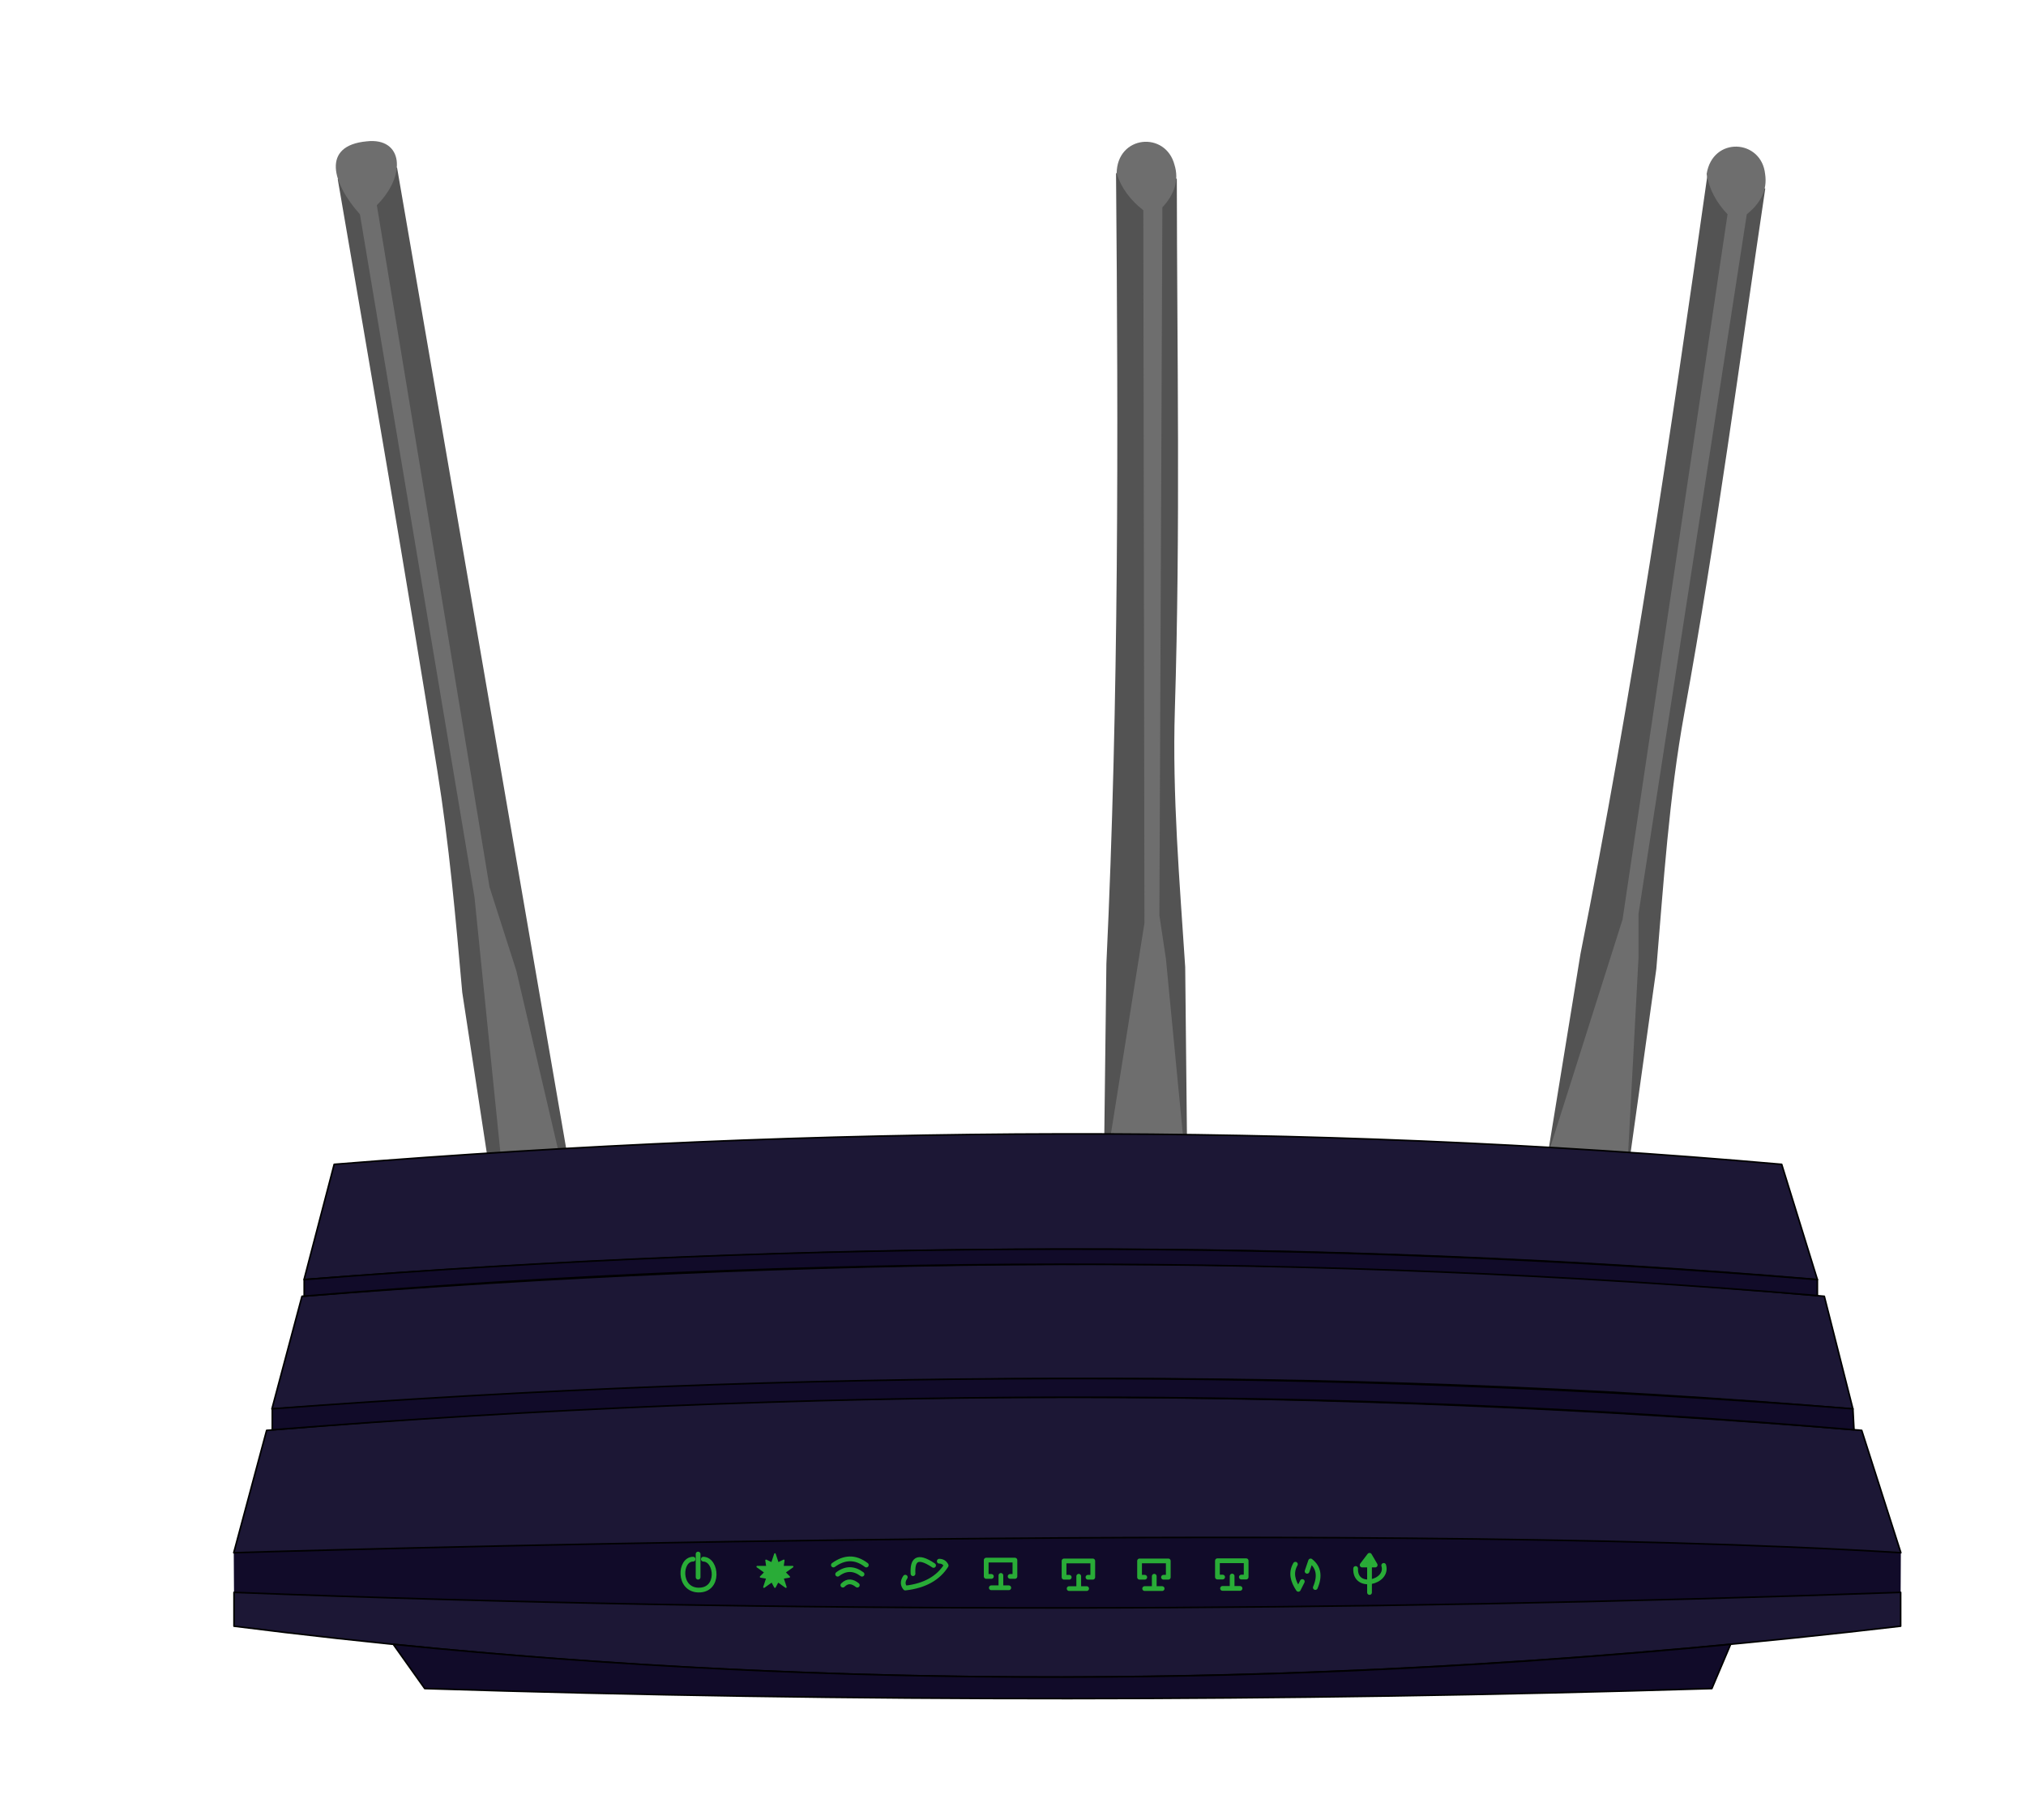 <?xml version="1.0" encoding="UTF-8" standalone="no"?>
<svg
   width="100%"
   height="100%"
   viewBox="0 0 1280 1150"
   version="1.1"
   xml:space="preserve"
   style="fill-rule:evenodd;clip-rule:evenodd;stroke-linecap:round;stroke-linejoin:round;stroke-miterlimit:1.414;"
   id="svg78"
   sodipodi:docname="tp-link-tl-wr1043n-nd-v2.svg"
   inkscape:version="1.2 (1:1.2+202206011327+fc4e4096c5)"
   xmlns:inkscape="http://www.inkscape.org/namespaces/inkscape"
   xmlns:sodipodi="http://sodipodi.sourceforge.net/DTD/sodipodi-0.dtd"
   xmlns:xlink="http://www.w3.org/1999/xlink"
   xmlns="http://www.w3.org/2000/svg"
   xmlns:svg="http://www.w3.org/2000/svg"><sodipodi:namedview
   id="namedview80"
   pagecolor="#ffffff"
   bordercolor="#666666"
   borderopacity="1.0"
   inkscape:showpageshadow="2"
   inkscape:pageopacity="0.0"
   inkscape:pagecheckerboard="0"
   inkscape:deskcolor="#d1d1d1"
   showgrid="false"
   inkscape:zoom="0.58044244"
   inkscape:cx="1017.3274"
   inkscape:cy="717.55608"
   inkscape:window-width="1920"
   inkscape:window-height="1021"
   inkscape:window-x="0"
   inkscape:window-y="0"
   inkscape:window-maximized="1"
   inkscape:current-layer="svg78" />
    <g
   id="g5673"
   transform="translate(-80.73)"><path
     d="m 294.115,113.225 c 21.358,124.001 42.674,247.865 62.896,373.673 7.455,46.378 11.624,93.252 15.758,140.147 l 15.548,101.706 50.122,-3.075 -106.865,-619.843 z"
     style="clip-rule:evenodd;fill:#535353;fill-opacity:1;fill-rule:evenodd;stroke:none;stroke-width:1px;stroke-linecap:round;stroke-linejoin:round;stroke-miterlimit:1.414"
     id="path94" /><path
     d="m 312.383,89.307 c 22.914,-2.599 25.457,21.325 6.428,40.34 l 71.215,430.925 16.878,52.661 26.331,112.795 -36.37,2.226 -16.363,-161.384 -72.381,-431.446 c -17.345,-19.427 -24.661,-43.433 4.262,-46.117"
     style="clip-rule:evenodd;fill:#6e6e6e;fill-opacity:1;fill-rule:evenodd;stroke:none;stroke-width:1px;stroke-linecap:round;stroke-linejoin:round;stroke-miterlimit:1.414"
     id="path96" /></g><g
   id="g4841"
   transform="translate(-88.597)"><path
     d="m 1118.8,728.254 16.25,-116.127 c 4.56,-53.951 7.99,-108.323 17.74,-161.861 20.64,-113.312 34.72,-221.588 51.07,-331.113 l -36.46,-9.054 c -23.26,164.184 -47.58,328.383 -80.295,492.704 l -19.931,122.299 z"
     style="clip-rule:evenodd;fill:#535353;fill-opacity:1;fill-rule:evenodd;stroke:none;stroke-width:1px;stroke-linecap:round;stroke-linejoin:round;stroke-miterlimit:1.414"
     id="path98" /><path
     d="m 1180.027,135.393 c -7.05,-7.471 -11.66,-15.866 -13.21,-25.417 3.75,-24.051 34.64,-22.153 36.96,0 1.53,10.091 -2.86,18.404 -11.58,25.417 l -68.41,442.038 v 27.601 l -6.55,123.217 -49.275,-3.074 45.745,-144.22 z"
     style="clip-rule:evenodd;fill:#6e6e6e;fill-opacity:1;fill-rule:evenodd;stroke:none;stroke-width:1px;stroke-linecap:round;stroke-linejoin:round;stroke-miterlimit:1.414"
     id="path102" /></g><g
   id="g3559"
   transform="translate(72.66)"><g
     transform="rotate(-8.556,854.894,3089.109)"
     id="g4-3"
     style="clip-rule:evenodd;fill:#535353;fill-opacity:1;fill-rule:evenodd;stroke:#535353;stroke-linecap:round;stroke-linejoin:round;stroke-miterlimit:1.414;stroke-opacity:1">
            <path
   d="m 1030.06,728.081 16.25,-116.127 c 4.56,-53.951 7.99,-108.323 17.74,-161.861 20.64,-113.312 34.72,-221.588 51.07,-331.113 l -36.46,-9.054 C 1055.4,274.11 1031.08,438.309 998.365,602.63 l -19.931,122.299 z"
   style="fill:#535353;fill-opacity:1;stroke:#535353;stroke-width:1px;stroke-opacity:1"
   id="path2" />
        </g><g
     transform="rotate(-8.556,854.894,3089.109)"
     id="g8"
     style="clip-rule:evenodd;fill:#6e6e6e;fill-opacity:1;fill-rule:evenodd;stroke:none;stroke-linecap:round;stroke-linejoin:round;stroke-miterlimit:1.414">
            <path
   d="m 1091.78,135.22 c -7.05,-7.471 -11.66,-15.866 -13.21,-25.417 3.75,-24.051 34.64,-22.153 36.96,0 1.53,10.091 -2.86,18.404 -11.58,25.417 l -68.41,442.038 v 27.601 l -6.55,123.217 -49.275,-3.074 45.745,-144.22 z"
   style="fill:#6e6e6e;fill-opacity:1;stroke:none;stroke-width:1px"
   id="path6" />
        </g></g>
<g
   id="g4285"
   transform="translate(0,-401.87)"><path
     d="m 147.685,1382.931 0.155,25.305 c 351.799,13.6 702.321,12.09 1052.964,0 l 0.13,-25.305 c -350.651,-23.005 -701.53,-22.86 -1053.249,0 z"
     style="clip-rule:evenodd;fill:#110b29;fill-opacity:1;fill-rule:evenodd;stroke:none;stroke-width:1px;stroke-linecap:round;stroke-linejoin:round;stroke-miterlimit:1.414"
     id="path12" /><path
     d="m 1200.804,1407.996 c -352.017,12.54 -703.097,13.65 -1052.963,0 v 21.36 c 346.516,43.97 697.726,41.79 1052.963,0 z"
     style="clip-rule:evenodd;fill:#1c1735;fill-opacity:1;fill-rule:evenodd;stroke:#000000;stroke-width:1px;stroke-linecap:round;stroke-linejoin:round;stroke-miterlimit:1.414"
     id="path14" /><path
     d="m 248.478,1440.826 19.867,27.95 c 271.062,8.69 542.122,8.25 813.179,0 l 11.86,-27.95 c -281.516,27.01 -563.174,28.21 -844.906,0 z"
     style="clip-rule:evenodd;fill:#110b29;fill-opacity:1;fill-rule:evenodd;stroke:#000000;stroke-width:1px;stroke-linecap:round;stroke-linejoin:round;stroke-miterlimit:1.414"
     id="path16" /><path
     d="m 147.682,1382.943 20.774,-77.31 c 339.639,-28.569 675.404,-27.408 1007.748,0 l 24.73,77.31 c -351.092,-21.73 -1053.252,0 -1053.252,0 z"
     style="clip-rule:evenodd;fill:#1c1735;fill-opacity:1;fill-rule:evenodd;stroke:#000000;stroke-width:1px;stroke-linecap:round;stroke-linejoin:round;stroke-miterlimit:1.414"
     id="path18" /><path
     d="m 171.799,1292.122 c 333.01,-23.079 665.972,-28.062 998.845,0 l -18.07,-71.21 c -326.019,-29.344 -645.723,-24.542 -961.778,0 z"
     style="clip-rule:evenodd;fill:#1c1735;fill-opacity:1;fill-rule:evenodd;stroke:#000000;stroke-width:1px;stroke-linecap:round;stroke-linejoin:round;stroke-miterlimit:1.414"
     id="path20" /><path
     d="m 192.097,1210.34 c 321.17,-24.566 640.077,-26.628 956.097,0 l -22.55,-72.794 c -302.252,-26.638 -607.28,-24.657 -914.507,0 z"
     style="clip-rule:evenodd;fill:#1c1735;fill-opacity:1;fill-rule:evenodd;stroke:#000000;stroke-width:1px;stroke-linecap:round;stroke-linejoin:round;stroke-miterlimit:1.414"
     id="path22" /><path
     d="m 1170.644,1292.007 c -335.342,-26.261 -668.031,-24.727 -998.616,0 v 13.293 c 334.16,-26.43 667.35,-28.484 999.306,0 z"
     style="clip-rule:evenodd;fill:#110b29;fill-opacity:1;fill-rule:evenodd;stroke:#000000;stroke-width:1px;stroke-linecap:round;stroke-linejoin:round;stroke-miterlimit:1.414"
     id="path24" /><path
     d="m 192.189,1210.405 v 10.425 c 319.457,-26.507 638.144,-27.094 956.005,-0.346 v -10.079 c -318.337,-26.19 -637.018,-25.169 -956.005,0 z"
     style="clip-rule:evenodd;fill:#110b29;fill-opacity:1;fill-rule:evenodd;stroke:#000000;stroke-width:1px;stroke-linecap:round;stroke-linejoin:round;stroke-miterlimit:1.414"
     id="path26" /></g><g
   id="leds anzeige">
        <path
   d="M437.904,985.138C429.191,985.177 428.351,1004.33 441.151,1004.67C454.95,1005.03 453.005,985.333 444.365,985.138"
   style="fill:none;stroke-width:3px;stroke:rgb(41,172,55);"
   id="path11" />
        <path
   d="M441.05,996.543L441.05,981.906"
   style="fill:none;stroke-width:3px;stroke:rgb(41,172,55);"
   id="path13" />
        <path
   d="M489.591,981.905L491.502,987.682L495.186,985.896L494.595,989.888L500.78,989.888L495.776,993.458L498.643,996.346L494.595,997.028L496.506,1002.81L491.502,999.235L489.591,1002.81L487.68,999.235L482.676,1002.81L484.587,997.028L480.539,996.346L483.406,993.458L478.402,989.888L484.587,989.888L483.996,985.896L487.68,987.682L489.591,981.905Z"
   style="fill:rgb(41,172,55);stroke-width:1px;stroke:rgb(41,172,55);"
   id="path15" />
        <g
   id="g23">
            <path
   d="M532.5,1001.56C535.537,998.5 538.583,999.103 541.634,1001.56"
   style="fill:none;stroke-width:3px;stroke:rgb(41,172,55);"
   id="path17" />
            <path
   d="M529.218,994.65C534.394,990.708 539.528,990.83 544.623,994.65"
   style="fill:none;stroke-width:3px;stroke:rgb(41,172,55);"
   id="path19" />
            <path
   d="M526.539,988.847C533.32,983.95 540.233,983.383 547.33,988.847"
   style="fill:none;stroke-width:3px;stroke:rgb(41,172,55);"
   id="path21" />
        </g>
        <g
   id="g29">
            <path
   d="M626.349,996.053L623.073,996.053L623.073,985.75L641.216,985.75L641.216,996.053L638.183,996.053"
   style="fill:none;stroke-width:3px;stroke:rgb(41,172,55);"
   id="path25" />
            <path
   d="M626.295,1003.22L637.337,1003.22L632.352,1003.22L632.352,995.421"
   style="fill:none;stroke-width:3px;stroke:rgb(41,172,55);"
   id="path27" />
        </g>
        <g
   transform="matrix(1,0,0,1,49.178,0.521)"
   id="g35">
            <path
   d="M626.349,996.053L623.073,996.053L623.073,985.75L641.216,985.75L641.216,996.053L638.183,996.053"
   style="fill:none;stroke-width:3px;stroke:rgb(41,172,55);"
   id="path31" />
            <path
   d="M626.295,1003.22L637.337,1003.22L632.352,1003.22L632.352,995.421"
   style="fill:none;stroke-width:3px;stroke:rgb(41,172,55);"
   id="path33" />
        </g>
        <g
   transform="matrix(1,0,0,1,96.89,0.514)"
   id="g41">
            <path
   d="M626.349,996.053L623.073,996.053L623.073,985.75L641.216,985.75L641.216,996.053L638.183,996.053"
   style="fill:none;stroke-width:3px;stroke:rgb(41,172,55);"
   id="path37" />
            <path
   d="M626.295,1003.22L637.337,1003.22L632.352,1003.22L632.352,995.421"
   style="fill:none;stroke-width:3px;stroke:rgb(41,172,55);"
   id="path39" />
        </g>
        <g
   transform="matrix(1,0,0,1,146.088,0.399)"
   id="g47">
            <path
   d="M626.349,996.053L623.073,996.053L623.073,985.75L641.216,985.75L641.216,996.053L638.183,996.053"
   style="fill:none;stroke-width:3px;stroke:rgb(41,172,55);"
   id="path43" />
            <path
   d="M626.295,1003.22L637.337,1003.22L632.352,1003.22L632.352,995.421"
   style="fill:none;stroke-width:3px;stroke:rgb(41,172,55);"
   id="path45" />
        </g>
        <g
   transform="matrix(1,0,0,1,-241.15,0)"
   id="g53">
            <path
   d="M813.094,996.529C811.372,999.061 811.372,1001.35 813.094,1003.39C825.493,1001.99 833.91,997.079 838.919,989.18C838.003,987.271 836.498,986.455 834.571,986.425"
   style="fill:none;stroke-width:3px;stroke:rgb(41,172,55);"
   id="path49" />
            <path
   d="M817.984,994.321C817.54,985.927 820.203,981.868 830.965,989.103"
   style="fill:none;stroke-width:3px;stroke:rgb(41,172,55);"
   id="path51" />
        </g>
        <g
   transform="matrix(1,0,0,1,-43.844,3.05)"
   id="g59">
            <path
   d="M862.264,985.285C859.114,990.773 860.689,996.014 864.118,1001.16L866.625,996.217"
   style="fill:none;stroke-width:3px;stroke:rgb(41,172,55);"
   id="path55" />
            <path
   d="M874.847,1000.02C877.992,992.74 876.934,987.169 871.868,983.232L869.645,989.757"
   style="fill:none;stroke-width:3px;stroke:rgb(41,172,55);"
   id="path57" />
        </g>
        <g
   transform="matrix(1,0,0,1,-45.142,2.043)"
   id="g65">
            <path
   d="M901.628,988.999C900.909,1002.95 922.588,997.803 919.363,987.037"
   style="fill:none;stroke-width:3px;stroke:rgb(41,172,55);"
   id="path61" />
            <path
   d="M910.391,1004.16L910.391,980.665L913.968,986.806L905.72,986.806L910.391,980.665"
   style="fill:none;stroke-width:3px;stroke:rgb(41,172,55);"
   id="path63" />
        </g>
    </g></svg>
